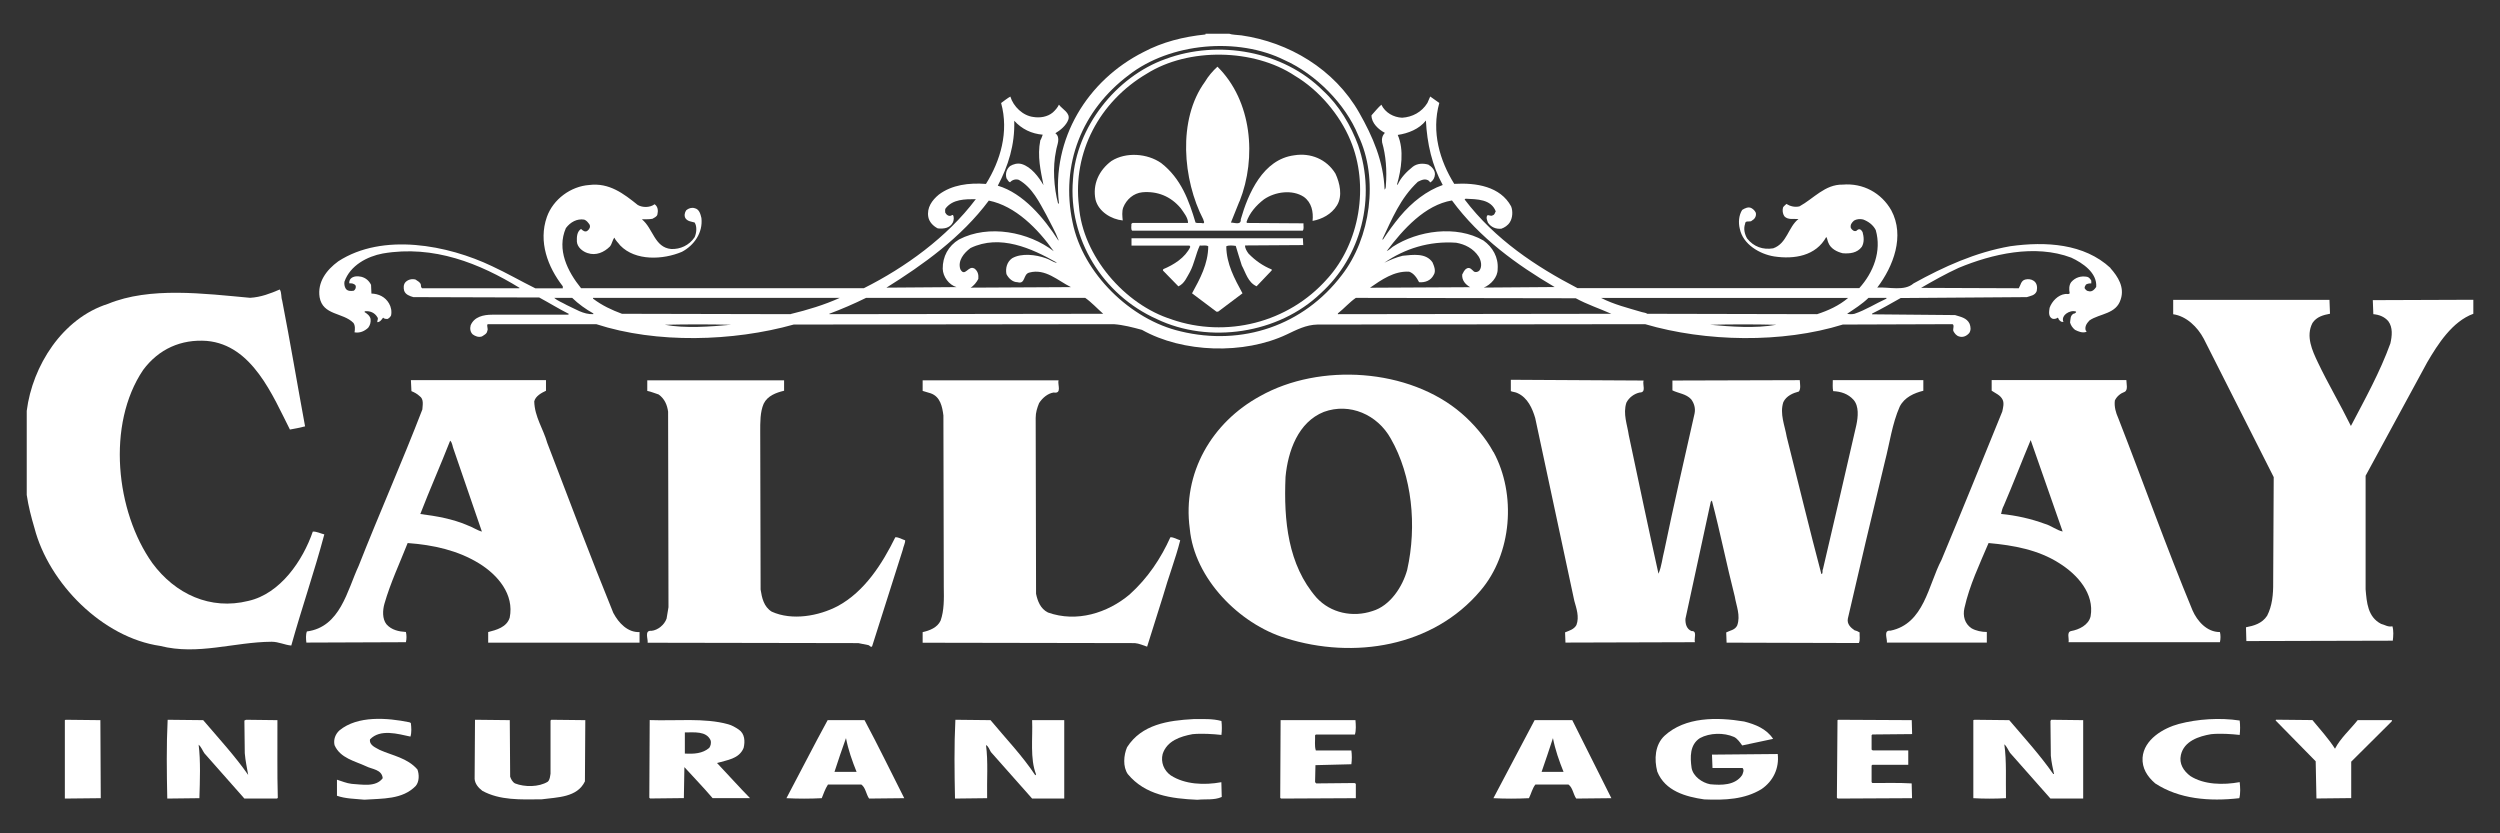 <?xml version="1.0" encoding="UTF-8"?><svg id="Layer_1" xmlns="http://www.w3.org/2000/svg" viewBox="0 0 330 110"><rect x="0" y="0" width="330" height="110" fill="#333333" stroke="none"/><defs><style>.cls-1{fill:#fff;}</style></defs><path class="cls-1" d="M179.29,19.21c-.97-2.64-2.52-5.29-4.64-7.23-5.24-5.26-13.82-6.78-20.8-4.19-6.54,2.32-11.8,9.03-12.22,15.94-.65,7.78,3.92,15.19,11.05,18.38,6.91,3.32,16.09,1.95,21.65-3.39,5.36-4.86,7.33-12.62,4.96-19.5Zm-24.62,22.95c-6.24-1.95-11.77-8.41-12.25-14.97-.85-7.08,2.72-13.79,8.95-17.46,5.51-3.47,14.14-3.32,19.55,.27,3.19,1.9,5.94,5.16,7.33,8.51,2.52,5.96,1.25,13.59-3.07,18.31-5.14,5.81-13.34,7.83-20.53,5.34Z"/><path class="cls-1" d="M163.6,26.59c-.37,.92-.75,1.87-1.12,2.79,.4-.02,1.37,.4,1.3-.42,.97-3.39,2.92-7.93,7.06-8.46,2.14-.35,4.27,.5,5.44,2.42,.57,1.22,.97,2.94,.2,4.19-.72,1.17-1.97,1.82-3.22,2.05,.12-1.2-.12-2.42-1.15-3.17-1.55-1.02-3.82-.67-5.26,.32-1.05,.8-1.95,1.85-2.32,3.02l.1,.1,7.43,.05c-.03,.32,.1,.72-.1,.97h-22.52c-.2-.22-.07-.6-.1-.9l.15-.12h7.33c0-.7-.55-1.35-.97-1.95-1.32-1.57-3.07-2.27-5.06-2.1-1.17,.12-2.1,.95-2.52,2-.2,.52-.12,1.2-.07,1.72-1.52-.15-3.19-1.17-3.59-2.74-.42-2.02,.45-3.89,2.1-5.11,1.92-1.22,4.74-1,6.56,.27,2.64,2.05,3.67,4.96,4.54,7.86,.3,.12,.7,0,1.02,.1,.25-.12,0-.35,0-.52-2.69-5.19-3.42-13.17,.22-18.16,.42-.72,1.02-1.42,1.65-2,4.56,4.49,5.21,12,2.92,17.78Z"/><path class="cls-1" d="M241.3,29.88s.03,.17-.05,.2v-.2h.05Z"/><rect class="cls-1" x="80.97" y="29.98" width=".05" height=".15"/><rect class="cls-1" x="241.07" y="30.36" width=".05" height=".7"/><path class="cls-1" d="M81.07,30.51l.05,.6-.05-.6Z"/><path class="cls-1" d="M172.06,32.35l-7.71,.05c-.02,.37,.22,.75,.45,1.07,.92,.95,1.95,1.65,3.07,2.1v.12l-2,2.1c-1.15-.52-1.42-1.77-1.95-2.74-.27-.87-.55-1.72-.8-2.59-.37-.05-.9-.12-1.25,.05,.02,2.34,1.1,4.29,2.14,6.21l-3.22,2.42h-.22l-3.22-2.42c1.05-1.92,2.12-3.87,2.14-6.21-.3-.2-.75-.05-1.12-.1-.52,1.12-.72,2.39-1.3,3.49-.4,.67-.7,1.52-1.52,1.9l-2.05-2.1,.05-.17c1.37-.57,2.89-1.5,3.57-2.94l-.1-.17h-7.66v-.97h22.62l.05,.92Z"/><path class="cls-1" d="M37.25,39.69c1.07,5.51,2,11.07,3.02,16.59-.65,.17-1.32,.3-2,.42-2.27-4.46-4.96-11.17-10.97-11.7-3.37-.25-6.34,1.05-8.41,3.84-4.84,7.18-3.62,18.68,1.22,25.49,3.02,4.09,7.66,6.24,12.67,4.99,4.24-.95,7.21-5.36,8.51-9.15,.5-.03,1.02,.25,1.52,.37-1.3,4.89-2.99,9.75-4.36,14.67-.85-.07-1.67-.5-2.59-.5-4.96,.03-9.73,1.82-14.72,.55-7.61-1.1-14.69-8.26-16.59-15.56-.42-1.42-.8-2.87-1.02-4.37v-11.1c.75-5.94,4.71-12.22,10.72-14.12,5.54-2.29,12.7-1.35,18.76-.8,1.42-.08,2.69-.57,3.92-1.1,.27,.42,.15,1,.32,1.47Z"/><path class="cls-1" d="M307.57,41.41c-.9,.17-1.77,.4-2.32,1.22-.92,1.75-.02,3.67,.7,5.19,1.35,2.84,2.97,5.56,4.37,8.41,1.87-3.57,3.84-7.11,5.21-10.9,.22-.97,.35-2.1-.28-2.94-.52-.6-1.22-.85-1.97-.92l-.07-1.85,13.27-.05v1.85c-2.79,1.02-4.69,4.02-6.09,6.41l-8.13,14.97v14.99c.15,1.72,.27,3.64,2.04,4.56,.5,.12,.9,.45,1.5,.32,.17,.57,.12,1.3,.05,1.9l-19.33,.05-.05-1.82c1.05-.2,2.12-.5,2.79-1.52,.67-1.3,.82-2.82,.8-4.41l.07-13.89-9.23-18.26c-.82-1.55-2.29-2.99-4.04-3.24v-1.9h20.63l.07,1.85Z"/><path class="cls-1" d="M278.58,35.37c-3.47-3.22-8.53-3.52-13.22-2.87-4.59,.8-8.75,2.69-12.77,4.91-1.22,1.07-3.22,.45-4.79,.55,2.12-2.79,3.67-6.81,1.85-10.2-1.3-2.29-3.72-3.62-6.41-3.39-2.34-.05-3.84,1.85-5.71,2.87-.62,.15-1.25-.02-1.72-.32-.15,.15-.37,.3-.45,.47-.1,.37-.05,.82,.17,1.15,.45,.52,1.27,.32,1.87,.37-1.37,1.07-1.5,3.22-3.34,3.87-1.35,.22-2.57-.2-3.44-1.3-.32-.55-.5-1.27-.27-1.92,.02-.57,.67-.15,.92-.45,.32-.17,.6-.55,.5-1.02-.13-.27-.3-.45-.55-.6-.42-.25-.9,0-1.25,.22-.45,.7-.52,1.67-.32,2.47,.4,2.07,2.64,3.37,4.54,3.67,2.67,.4,5.51-.07,6.88-2.57,.15,.22,.15,.5,.27,.75,.3,.8,1.15,1.22,1.9,1.4,.92,.07,1.9-.02,2.52-.85,.35-.6,.27-1.35,.1-1.95-.2-.37-.47-.52-.8-.17-.3,.15-.6-.1-.75-.37-.1-.42,.12-.7,.42-.97,.32-.2,.8-.25,1.2-.15,.67,.25,1.32,.7,1.67,1.4,.8,2.79-.32,5.61-2.17,7.66h-37.21c-5.46-2.84-10.87-6.41-14.89-11.7l.12-.1c1.52,.07,3.37,.05,3.99,1.67-.12,.17-.12,.45-.4,.52-.22,.17-.5-.07-.7,0-.22,.3-.03,.67,.07,.97,.4,.6,1.05,.87,1.77,.8,.42-.15,.85-.42,1.12-.85,.37-.57,.42-1.47,.17-2.1-1.42-2.62-4.59-3.14-7.51-2.97-1.9-3.04-3.04-6.86-1.97-10.68l-1.2-.85-.37,.85c-.75,1.22-2,1.87-3.34,1.95-1.12-.05-2.22-.65-2.74-1.72-.42,.37-.87,.92-1.3,1.4-.02,1.02,.95,1.9,1.77,2.32-.32,.32-.45,.75-.37,1.25,.5,1.75,.65,3.69,.5,5.64,0,.22-.02,.5-.17,.6-.15-3.77-1.57-7.01-3.34-10.13-3.29-5.81-9.33-9.33-15.56-10.23-.55-.07-1.25-.07-1.62-.22h-3.12v.1c-2.94,.3-5.69,1-8.18,2.32-7.43,3.74-12.15,11.47-11.17,19.93l-.1,.12c-.57-2.17-.75-4.81-.27-7.06,.1-.7,.65-1.7-.1-2.27,.7-.42,1.45-1.05,1.72-1.82,.27-.87-.8-1.35-1.25-1.95-.17,.37-.47,.72-.8,1.02-.7,.6-1.72,.75-2.59,.6-1.37-.17-2.62-1.37-3.02-2.69-.42,.22-.82,.57-1.22,.85,1.05,3.82-.1,7.63-2,10.68-2.27-.17-4.49,.12-6.21,1.4-.92,.75-1.62,1.75-1.4,2.97,.12,.65,.65,1.2,1.25,1.5,.75,.07,1.6,0,2-.8,.12-.27,.17-.7,0-.97-.05,0-.15,0-.17,.05-.35,.2-.7-.07-.85-.37,0-.17-.05-.4,.05-.55,.95-1.22,2.54-1.22,3.99-1.22-3.79,5.04-9.35,9.03-14.77,11.75h-37.34c-1.77-2.19-3.24-5.09-2-7.93,.6-.8,1.47-1.27,2.42-1.12,.32,.12,.5,.37,.7,.65,.15,.3,0,.6-.25,.8-.3,.27-.65,0-.87-.22-.55,.37-.57,1.05-.55,1.67,.05,.75,.77,1.32,1.42,1.52,1.1,.37,2.17-.1,2.94-.87,.3-.35,.32-.87,.6-1.17,.15,.4,.5,.67,.75,1.02,2.02,2.1,5.69,1.9,8.16,.85,1.6-.85,2.79-2.52,2.57-4.46-.12-.5-.27-1.17-.9-1.3-.4-.12-.8,.02-1.1,.27-.22,.3-.3,.75-.1,1.07,.3,.42,.77,.42,1.2,.55,.35,.52,.25,1.4,0,1.95-.72,1.07-1.9,1.6-3.09,1.55-2.22-.2-2.39-2.74-3.87-3.92,.4-.02,.97,.02,1.4-.07,.22-.15,.57-.25,.65-.57,.12-.5,.07-1.05-.37-1.35-.6,.45-1.57,.47-2.22,.1-1.87-1.5-3.77-2.97-6.41-2.64-2.42,.17-4.76,1.87-5.59,4.22-1.15,3.27,.12,6.61,2.1,9.15v.27h-3.62c-1.92-.95-3.77-2.02-5.71-2.92-5.84-2.79-14.42-4.46-20.3-.65-1.6,1.17-2.77,2.77-2.47,4.74,.42,2.42,3.09,2,4.46,3.39,.25,.32,.22,.9,.15,1.25,.72,.12,1.3-.15,1.8-.6,.25-.32,.37-.72,.32-1.17-.1-.45-.5-.72-.82-.92l.1-.1c.67-.05,1.27,.2,1.62,.8,.17,.22-.07,.45,0,.65,.37-.02,.57-.37,.75-.6,.15,.17,.37,.17,.6,.17,.2-.12,.32-.22,.45-.45,.12-.55,0-1.15-.27-1.6-.5-.87-1.37-1.27-2.32-1.3l-.05-1.15c-.27-.55-.7-.92-1.3-1.07-.47-.1-1.05-.1-1.4,.27-.15,.17-.2,.42-.17,.6,.25-.02,.6,0,.82,.27,.1,.22,.02,.52-.22,.7-.37,.07-.85,.07-1.07-.27-.17-.25-.22-.65-.17-.92,.75-2.15,3.02-3.34,5.06-3.72,6.73-1.15,12.8,1.32,18.06,4.54l-.05,.05h-12.82c-.17-.12-.15-.32-.17-.5-.1-.32-.45-.47-.7-.65-.45-.12-.95-.02-1.3,.32-.3,.3-.3,.77-.2,1.15,.17,.52,.75,.72,1.22,.85l16.61,.05c1.3,.7,2.59,1.5,3.92,2.17l-.1,.1h-10.03c-1.15,0-2.37,.27-2.84,1.4-.12,.42-.05,.9,.27,1.2,.35,.25,.77,.42,1.22,.27,.25-.17,.67-.35,.7-.72,.17-.3-.12-.65,.05-.9h14.34c7.96,2.59,18.06,2.29,26.06,.05l42.25-.05c1.3,.1,2.49,.42,3.72,.75,5.39,3.04,13.47,3.29,19.13,.6,1.27-.6,2.52-1.27,4.04-1.3l43.25-.05c7.98,2.34,18.08,2.54,26.09,.05l14.49-.05c.27,.15,.02,.6,.1,.9,.17,.32,.4,.62,.75,.72,.52,.17,1-.05,1.35-.45,.25-.37,.2-.82,.05-1.22-.37-.8-1.22-.92-1.92-1.15l-10.95-.1v-.1c1.27-.62,2.52-1.35,3.77-2.05l16.66-.12c.47-.17,1.07-.2,1.3-.8,.1-.5,.05-1.05-.4-1.35-.3-.22-.75-.27-1.12-.17-.57,.15-.6,.75-.85,1.15l-12.9-.05c1.6-.92,3.27-1.87,4.96-2.64,4.39-1.82,10.05-3.17,14.87-1.35,1.5,.7,3.44,2,3.29,3.87-.22,.32-.55,.7-1.02,.55-.22,0-.4-.22-.5-.37-.05-.2,.1-.35,.17-.5,.2-.12,.5-.17,.7-.15v-.37c-.12-.2-.3-.45-.55-.5-.8-.15-1.55,.07-2.1,.7-.3,.4-.3,.97-.2,1.47-.15,.2-.4,.05-.6,.1-.95,.12-1.75,.97-2.05,1.82-.07,.47-.2,1.12,.32,1.42,.22,.1,.55,.05,.75-.12,.02,.05,.13,.07,.1,.17,.12,.22,.4,.47,.65,.37,.03-.05-.03-.08-.05-.12-.08-.35,.1-.72,.42-.95,.37-.27,.85-.42,1.3-.27v.1c-.08,.1-.2,.17-.32,.17-.47,.25-.4,.75-.47,1.17,.1,.37,.32,.7,.65,.97,.45,.22,.95,.45,1.5,.27,.05-.1-.05-.15-.1-.22-.12-.55,.17-.92,.52-1.3,1.37-.92,3.54-.82,4.12-2.79,.52-1.57-.35-2.97-1.35-4.09Zm-73.38,2.52l-9.33,.07c.9-.37,1.85-1.37,1.82-2.44,.12-1.55-.65-2.89-1.87-3.77-3.57-2.07-8.68-1.32-11.97,.82-.27,.2-.5,.45-.8,.57,2.17-2.89,5.06-6.09,8.61-6.68,3.67,4.99,8.6,8.51,13.54,11.42Zm-18.06-13.89c.47-.22,1-.52,1.52-.1,.05,.05,.05,.22,.2,.15,.35-.27,.52-.6,.55-1.02,.03-.55-.4-1.02-.87-1.3-.7-.2-1.45-.17-2.04,.27-.82,.65-1.62,1.47-2,2.37h-.1c.57-1.97,.97-4.59,.1-6.56,1.37-.2,2.84-.77,3.72-1.9,.15,3.04,.82,5.96,2.22,8.51-2.12,.75-4.04,2.24-5.66,4.17-.8,.97-1.55,2-2.22,3.02h-.1c1.27-2.67,2.37-5.44,4.69-7.61Zm-1.17,11.85c.65,.2,1.05,.82,1.35,1.4,.8,.07,1.55-.22,1.92-.95,.35-.52,.05-1.2-.15-1.67-.87-1.27-2.59-1-3.94-.87-.85,.2-1.65,.55-2.42,.92,2.69-1.85,5.91-2.89,9.48-2.64,1.15,.2,2.27,.75,2.97,1.82,.32,.5,.5,1.32,.1,1.85-.17,.17-.45,.27-.7,.15-.25-.2-.55-.67-.97-.42-.32,.17-.45,.52-.6,.8-.05,.8,.45,1.32,1.05,1.67l-13.22,.07c1.52-1.05,3.17-2.22,5.14-2.12Zm-57.39-.42c-.77-.42-1.22,1.22-1.82,.1-.35-1.12,.45-2.12,1.35-2.79,3.89-1.87,8.08,.05,11.35,1.9v.05c-.5-.1-.9-.45-1.4-.6-1.3-.47-3.22-.72-4.46,0-.67,.47-.9,1.3-.75,2.09,.27,.55,.82,1.07,1.45,1.07,1.1,.32,.72-1.07,1.57-1.27,2.12-.57,3.74,1.05,5.49,1.92l-13.24,.07c.4-.22,.8-.72,1.02-1.15,.05-.55-.05-1.05-.55-1.4Zm5.29-19.5c1.02,1.12,2.29,1.72,3.77,1.85-.1,.25-.17,.52-.32,.75-.42,2.07,.05,4.04,.42,5.91-.62-1.07-1.62-2.42-2.89-2.79-.55-.15-1.1,.02-1.52,.27-.47,.4-.65,1-.47,1.62,.15,.17,.22,.45,.47,.52,.25-.3,.72-.47,1.15-.32,1.8,1.02,2.72,2.99,3.64,4.64,.55,1.12,1.2,2.2,1.62,3.34h-.05c-1.87-2.92-4.61-6.21-7.98-7.21,1.37-2.59,2.27-5.39,2.17-8.58Zm-3.34,10.55c3.49,.7,6.48,3.72,8.56,6.68-3.27-2.54-8.58-3.59-12.5-1.55-1.42,.85-2.17,2.27-2.15,3.87,.03,1.05,.82,2.12,1.82,2.42l-9.25,.07c4.79-2.99,9.9-6.63,13.52-11.5Zm-52.2,14.99c-1.35,.05-2.39-.7-3.52-1.2-.55-.32-1.2-.55-1.65-.95h2.37c.82,.8,1.8,1.5,2.79,2.05v.1Zm9.43,1.4c2.87-.07,5.84-.07,8.73,0-2.74,.25-6.04,.5-8.73,0Zm16.59-1.4l-22.25-.05c-1.35-.5-2.64-1.1-3.82-2v-.1h32.57c-2.02,.92-4.27,1.6-6.51,2.14Zm5.16,0l-.05-.05c1.65-.62,3.27-1.32,4.86-2.1h28.93c.82,.57,1.6,1.42,2.37,2.1l-36.12,.05Zm46.34,2.27c-6.63-1.52-12.92-7.68-14.27-14.39-1.62-7.63,1.22-14.79,7.43-19.45,5.44-4.24,14.37-5.06,20.58-1.95,4.07,1.82,8.03,5.79,9.7,9.93,2.74,5.71,1.62,13.54-2.17,18.43-5.06,6.66-13.14,9.4-21.28,7.43Zm20.75-2.27v-.1c.85-.67,1.5-1.45,2.37-2.05l29.03,.05c1.5,.82,3.17,1.37,4.69,2.05l-36.09,.05Zm49.14,1.4c2.87-.07,5.84-.07,8.73,0-2.72,.5-5.99,.25-8.73,0Zm14.12-1.4l-22.42-.05c-.2-.15-.47-.15-.7-.22-1.85-.55-3.69-1-5.39-1.87h32.6c-1.2,1.02-2.64,1.67-4.09,2.14Zm9.15-2.05c-1.42,.65-2.74,1.5-4.22,2-.3,.07-.67,.07-.97,0,.97-.65,1.97-1.27,2.82-2.1h2.37v.1Z"/><path class="cls-1" d="M216.95,50.24c-.17,.52,.4,1.57-.5,1.57-.72,.15-1.42,.65-1.77,1.35-.47,1.47,.12,2.89,.32,4.29,1.3,6.11,2.57,12.22,3.92,18.28,.42-.97,.5-2.05,.77-3.07,1.25-6.06,2.64-12.05,3.99-18.06,.15-.7-.05-1.37-.45-1.9-.67-.72-1.65-.77-2.47-1.17v-1.3l16.81-.05c.02,.47,.17,1.15-.12,1.5-.77,.2-1.65,.57-2.05,1.4-.5,1.55,.2,3.09,.45,4.59,1.52,6.01,2.97,12.07,4.56,18.06l.05,.05c.22-.15,.03-.45,.17-.65,1.47-6.33,2.97-12.67,4.41-19.03,.22-1.05,.37-2.47-.37-3.32-.72-.8-1.67-1.1-2.69-1.15-.1-.45-.05-.97-.05-1.45h11.95v1.4c-1.2,.3-2.49,.85-3.12,2.1-1,2.27-1.32,4.81-1.95,7.23l-2.52,10.55-2.37,10.18c-.15,.72,.37,1.22,.9,1.57,.25,.05,.45,.15,.65,.27-.03,.47,.1,1-.1,1.4l-17.46-.05-.05-1.35c.5-.27,1.15-.3,1.45-.92,.47-1.3-.12-2.59-.32-3.82-1.07-4.19-1.92-8.48-3.02-12.67l-.15,.17c-1.12,5.14-2.22,10.3-3.34,15.44-.03,.67,.15,1.35,.8,1.62,.8-.05,.3,.97,.45,1.47l-17.09,.05-.05-1.35c.52-.22,1.17-.37,1.5-.97,.4-1.07,0-2.19-.28-3.19-1.72-8.03-3.44-16.09-5.16-24.12-.37-1.27-1-2.69-2.32-3.29-.27-.15-.62-.15-.9-.27v-1.5l17.51,.1Z"/><path class="cls-1" d="M103.49,51.58c-1.05,.25-2.19,.67-2.69,1.72-.47,1.1-.45,2.42-.45,3.72l.05,20.8c.17,1.1,.42,2.27,1.47,2.92,2.69,1.22,6.21,.57,8.68-.72,3.59-1.92,5.94-5.66,7.63-9.1,.45-.03,.87,.27,1.3,.4,.02,.37-.25,.85-.32,1.27-1.35,4.27-2.69,8.48-4.04,12.72-.15,.2-.32-.1-.47-.15l-1.35-.27-27.81-.05c.07-.5-.47-1.67,.5-1.57,.85-.08,1.72-.8,2-1.62l.25-1.5-.05-25.81c-.12-.87-.45-1.7-1.25-2.27-.5-.15-.97-.37-1.5-.47v-1.4h18.06v1.4Z"/><path class="cls-1" d="M139.73,50.19c-.17,.55,.5,1.82-.65,1.62-.77,.12-1.47,.7-1.92,1.4-.25,.62-.45,1.22-.45,1.95l.05,23.22c.2,.95,.57,1.97,1.57,2.47,3.79,1.35,7.86,.07,10.77-2.37,2.44-2.2,4.14-4.79,5.39-7.56,.42-.03,.87,.27,1.3,.4-.6,2.39-1.57,4.89-2.27,7.36-.7,2.25-1.4,4.47-2.1,6.68-.52-.17-1.05-.42-1.62-.47l-28.01-.05v-1.4c.92-.2,1.95-.6,2.37-1.52,.47-1.32,.45-2.87,.42-4.41l-.05-22.67c-.15-1.15-.4-2.47-1.67-2.92l-1.07-.32v-1.4h17.93Z"/><path class="cls-1" d="M197.12,59.66c-1-1.87-2.64-3.77-4.21-5.11-6.91-5.94-18.71-6.68-26.56-2.27-6.39,3.47-10.3,10.18-9.3,17.51,.6,6.56,6.53,12.57,12.65,14.44,9,2.84,19.45,1.17,25.72-6.26,4.16-4.86,4.76-12.72,1.72-18.31Zm-11.37,15.56c-.6,2.19-2.22,4.74-4.59,5.44-2.59,.87-5.51,.27-7.38-1.77-3.77-4.32-4.34-10.18-4.09-15.94,.32-3.42,1.67-7.23,5.06-8.58,3.42-1.25,7.08,.37,8.83,3.52,2.82,4.91,3.47,11.52,2.17,17.33Z"/><path class="cls-1" d="M293,83.43c-1.7,0-2.97-1.45-3.59-2.87-3.47-8.38-6.51-16.94-9.8-25.37-.32-.7-.55-1.52-.45-2.32,.25-.55,.75-.95,1.3-1.15,.47-.25,.22-1.07,.22-1.55h-17.78v1.4c.5,.35,1.15,.57,1.45,1.2,.22,.47,.05,1.07-.05,1.55-2.67,6.56-5.31,13.09-8.03,19.6-1.75,3.32-2.27,8.41-6.73,9.33-.97-.1-.4,1.07-.47,1.57h13.19v-1.4c-.67,0-1.45-.15-2.04-.5-.87-.6-1.15-1.6-.92-2.64,.67-3.02,2-5.79,3.19-8.6,3.34,.3,6.56,.9,9.3,2.64,2.44,1.52,4.69,4.04,4.17,7.03-.27,1.17-1.55,1.77-2.59,1.95-.6,.15-.22,.97-.32,1.47h19.98c.1-.42,.1-.95,0-1.35Zm-23.1-14.29c-1.82-.67-3.74-1.1-5.76-1.3,.07-.32,.17-.77,.37-1.12,1.22-2.84,2.34-5.76,3.54-8.63,1.4,4.04,2.82,8.06,4.22,12.07-.8-.17-1.55-.8-2.37-1.02Z"/><path class="cls-1" d="M80.97,80.94c-3.02-7.43-5.86-14.96-8.73-22.47-.52-1.85-1.67-3.44-1.72-5.49,.17-.7,.95-1.12,1.55-1.4v-1.4h-17.83l.07,1.45c.37,.15,.75,.35,1.07,.65,.6,.4,.4,1.2,.37,1.77-2.67,6.93-5.69,13.74-8.41,20.65-1.5,3.22-2.42,8.08-6.83,8.65-.17,.42-.12,1-.07,1.47l13.14-.05c.1-.42,.1-.95,0-1.35-.9-.05-1.9-.25-2.57-1.02-.57-.72-.5-1.87-.27-2.69,.8-2.79,2.02-5.36,3.07-8.03,3.42,.25,6.63,.97,9.43,2.69,2.47,1.52,4.66,4.09,4.04,7.16-.4,1.27-1.75,1.62-2.84,1.9v1.4h19.98v-1.4c-1.57,.08-2.77-1.22-3.44-2.49Zm-19.3-11.62c-1.92-.82-4.04-1.2-6.19-1.47,1.25-3.24,2.67-6.43,3.94-9.68,.3,.27,.3,.77,.47,1.17,1.25,3.62,2.47,7.23,3.72,10.83-.6-.15-1.27-.62-1.95-.85Z"/><path class="cls-1" d="M54.23,95.43c.07,.57,.12,1.25-.05,1.8-1.65-.35-3.99-1.05-5.34,.37-.12,.8,.8,1.1,1.3,1.4,1.7,.75,3.64,1.05,4.96,2.57,.25,.65,.25,1.62-.22,2.17-1.75,1.82-4.41,1.65-6.78,1.82-1.22-.12-2.49-.12-3.62-.52v-2.12c.65,.2,1.25,.47,1.95,.55,1.37,.08,3.19,.47,4.09-.75-.12-1.17-1.42-1.17-2.19-1.57-1.5-.7-3.42-1.07-4.17-2.79-.17-.75,.12-1.47,.65-1.95,2.39-1.97,6.29-1.67,9.23-1.07l.2,.1Z"/><path class="cls-1" d="M161.23,95.16c.07,.6,.07,1.27,0,1.85-1.12-.12-2.54-.22-3.82-.1-1.6,.3-3.37,.87-3.94,2.62-.27,1.07,.15,2.17,1.07,2.82,1.85,1.2,4.41,1.32,6.68,.9l.05,1.95c-1,.45-2.07,.25-3.22,.37-3.47-.15-6.88-.62-9.18-3.39-.67-.97-.55-2.49-.1-3.54,1.92-3.02,5.41-3.54,8.78-3.72,1.25,0,2.54-.07,3.67,.25Z"/><path class="cls-1" d="M234.06,97.53l-4.09,.87c-.27-.37-.62-.9-1.07-1.12-1.37-.6-3.22-.55-4.51,.15-1.35,.87-1.3,2.52-1.1,3.94,.2,1.12,1.4,1.95,2.44,2.15,1.52,.15,3.32,.15,4.24-1.22,.1-.27,.3-.65,.05-.92h-3.97l-.07-1.77,8.68-.08c.22,1.87-.6,3.59-2.15,4.64-2.22,1.35-4.81,1.47-7.56,1.35-2.42-.35-5.16-1.1-6.19-3.67-.42-1.62-.32-3.54,.97-4.74,2.72-2.49,6.91-2.47,10.5-1.87,1.45,.37,2.94,.95,3.82,2.29Z"/><path class="cls-1" d="M295.64,95.11c.07,.6,.07,1.3,0,1.9-1.1-.12-2.52-.22-3.77-.1-1.6,.27-3.57,.9-3.99,2.74-.27,1.15,.35,2.12,1.25,2.79,1.8,1.15,4.34,1.2,6.51,.8,.07,.67,.12,1.47-.05,2.12-3.97,.45-7.93,.12-11.1-1.95-1.07-.92-1.75-2.02-1.67-3.39,.17-2.42,2.77-3.92,4.79-4.46,2.47-.65,5.39-.85,8.03-.45Z"/><polygon class="cls-1" points="13.3 105.36 8.56 105.41 8.56 95.06 8.66 95.01 13.25 95.06 13.3 105.36"/><path class="cls-1" d="M26.82,95.06c2,2.34,4.22,4.76,5.94,7.23-.15-.9-.37-1.87-.45-2.87l-.05-4.31,.22-.1,4.14,.05c.02,3.42-.05,6.86,.05,10.25l-.1,.1h-4.31l-5.29-5.99c-.25-.37-.4-.82-.75-1.12,.27,2.12,.17,4.74,.1,7.06l-4.24,.05c-.07-3.44-.12-7.01,.05-10.4l4.69,.05Z"/><path class="cls-1" d="M67.33,102.49c.12,.35,.3,.72,.65,.92,1.27,.5,3.14,.5,4.32-.22,.3-.27,.3-.7,.37-1.07v-7.01l.1-.1,4.49,.05-.05,8.08c-1.02,2.14-3.62,2.09-5.71,2.37-2.79,.03-5.51,.15-7.83-1.12-.52-.4-.97-.92-1.02-1.57l.05-7.81,4.59,.05,.05,7.43Z"/><path class="cls-1" d="M130.75,95.06c1.97,2.37,4.24,4.74,5.91,7.28l.1-.12c-.82-2.09-.42-4.79-.52-7.16h4.24v10.35h-4.24l-5.44-6.14c-.2-.32-.32-.77-.65-.92,.3,2.17,.1,4.66,.15,7.01l-4.24,.05c-.07-3.44-.12-7.01,.05-10.4l4.64,.05Z"/><path class="cls-1" d="M252.39,96.9l-5.24,.05-.1,.1v1.9l.15,.1h4.69v1.9h-4.74l-.1,.1v2.19l.1,.12c1.72,0,3.49-.05,5.19,.05l.05,1.95-9.8,.05-.12-.1,.08-10.25,.1-.05,9.7,.05,.05,1.85Z"/><path class="cls-1" d="M265.22,95.06c2,2.34,4.09,4.64,5.81,7.11h.1c-.15-.72-.35-1.57-.42-2.42l-.05-4.59,.1-.15,4.22,.05v10.35h-4.32l-5.34-6.04c-.25-.37-.42-.85-.75-1.12,.32,2.2,.17,4.71,.22,7.11-1.42,.08-2.92,.08-4.31,0v-10.3l.15-.05,4.59,.05Z"/><path class="cls-1" d="M305.25,95.06c1,1.22,2.12,2.44,2.97,3.77,.7-1.37,2-2.52,2.99-3.77h4.54l-.05,.17-5.34,5.31v4.81l-4.59,.05-.1-4.91-5.29-5.39,.05-.1,4.81,.05Z"/><path class="cls-1" d="M178.92,95.06c.05,.6,.1,1.32-.07,1.9h-5.16l-.1,.1c.03,.67-.1,1.4,.1,2h4.69c.08,.57,.08,1.25,0,1.82l-4.74,.12-.05,2.24,.15,.17,5.06-.05,.17,.1v1.9l-9.88,.05-.1-.1,.05-10.25h9.88Z"/><path class="cls-1" d="M94.64,100.72c1.3-.4,2.92-.52,3.52-2,.2-.85,.17-1.87-.65-2.42-.45-.3-.9-.57-1.4-.7-3.12-.87-6.93-.42-10.35-.55l-.05,10.25,.1,.1,4.46-.05,.07-4.09c1.22,1.35,2.49,2.64,3.72,4.09h4.94c-1.4-1.42-2.89-3.09-4.36-4.64Zm-1.02-2c-.87,.75-2.02,.82-3.22,.75v-2.79c1.25,0,2.82-.2,3.39,1.02,.12,.35,.02,.75-.17,1.02Z"/><path class="cls-1" d="M114.14,95.06h-4.89c-1.87,3.42-3.62,6.88-5.44,10.3,1.52,.08,3.14,.08,4.66,0,.25-.62,.45-1.22,.82-1.8h4.41c.57,.42,.62,1.27,1.02,1.85l4.64-.05c-1.75-3.44-3.42-6.91-5.24-10.3Zm-3.99,6.83c.47-1.5,1-2.97,1.52-4.46,.3,1.55,.82,3.02,1.4,4.46h-2.92Z"/><path class="cls-1" d="M207.53,95.06h-4.96l-5.44,10.3c1.52,.08,3.14,.08,4.69,0,.3-.6,.45-1.3,.85-1.8h4.37c.57,.42,.62,1.27,1.02,1.85l4.64-.05-5.16-10.3Zm-4.04,6.83c.5-1.47,1.02-2.94,1.5-4.46,.3,1.55,.82,3.02,1.4,4.46h-2.89Z"/></svg>